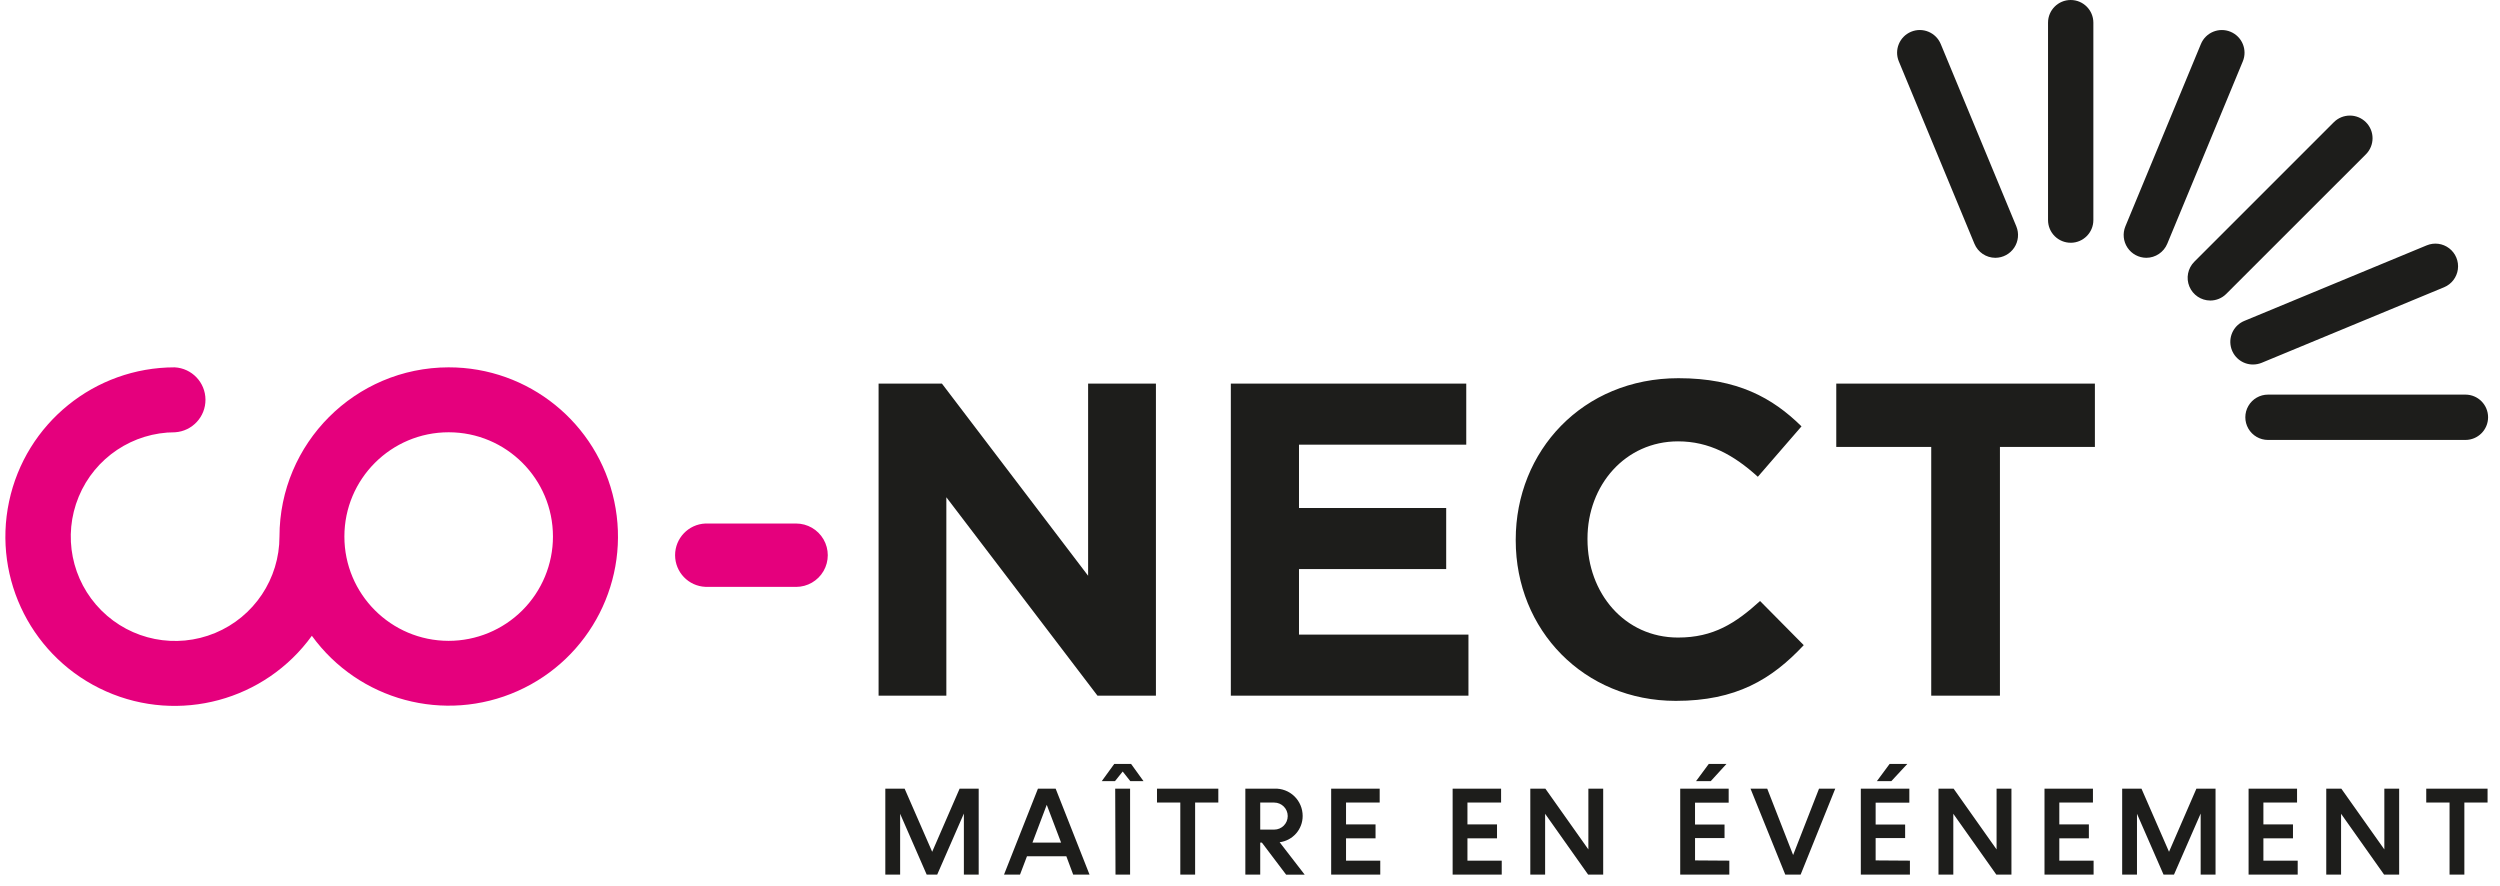 <svg xmlns="http://www.w3.org/2000/svg" width="189" height="67" viewBox="0 0 189 67">
    <g fill="none" fill-rule="evenodd">
        <g fill-rule="nonzero">
            <g>
                <path fill="#E5007D" d="M60.183 44.366H53.33c-1.282-.056-2.293-1.111-2.293-2.394 0-1.283 1.01-2.339 2.293-2.394h6.853c.856 0 1.648.457 2.076 1.198.428.741.428 1.655 0 2.396-.428.741-1.22 1.198-2.076 1.198M33.911 27.771c-7.058.013-12.776 5.734-12.783 12.793.001 3.191-1.92 6.07-4.867 7.292-2.948 1.222-6.342.548-8.599-1.708C5.405 43.892 4.73 40.5 5.95 37.551c1.22-2.949 4.098-4.871 7.289-4.871 1.298-.086 2.304-1.169 2.295-2.47-.008-1.3-1.028-2.369-2.326-2.439-6.047 0-11.269 4.23-12.522 10.146-1.253 5.915 1.806 11.9 7.333 14.35 5.528 2.45 12.016.698 15.558-4.202 3.546 4.892 10.033 6.635 15.553 4.178 5.52-2.456 8.568-8.441 7.308-14.35-1.26-5.91-6.484-10.131-12.527-10.122m0 20.677c-4.353-.005-7.879-3.537-7.875-7.89.003-4.353 3.534-7.88 7.887-7.878 4.353.001 7.881 3.53 7.881 7.884 0 2.092-.833 4.098-2.313 5.577-1.48 1.479-3.488 2.309-5.58 2.307" transform="translate(-405 -72) translate(405 72)"/>
                <path fill="#1D1D1B" d="M66.421 28.999L71.209 28.999 82.261 43.527 82.261 28.999 87.388 28.999 87.388 52.594 82.971 52.594 71.544 37.592 71.544 52.594 66.421 52.594zM93.051 28.999L110.849 28.999 110.849 33.617 98.204 33.617 98.204 38.404 109.332 38.404 109.332 43.023 98.204 43.023 98.204 47.975 111.015 47.975 111.015 52.594 93.051 52.594zM114.589 40.863v-.067c0-6.693 5.055-12.204 12.301-12.204 4.462 0 7.113 1.486 9.304 3.641l-3.302 3.811c-1.82-1.65-3.677-2.677-6.033-2.677-3.98 0-6.845 3.302-6.845 7.349v.067c0 4.047 2.798 7.416 6.845 7.416 2.677 0 4.346-1.08 6.202-2.762l3.302 3.337c-2.427 2.593-5.122 4.212-9.673 4.212-6.943 0-12.101-5.354-12.101-12.136M146.001 33.786L138.822 33.786 138.822 28.999 158.374 28.999 158.374 33.786 151.195 33.786 151.195 52.594 146.001 52.594zM73.989 59.621L73.989 66.122 72.869 66.122 72.869 61.504 70.852 66.122 70.058 66.122 68.05 61.522 68.05 66.122 66.93 66.122 66.93 59.621 68.389 59.621 70.473 64.396 72.548 59.621zM80.615 64.735h-2.976l-.527 1.387h-1.209l2.566-6.5h1.338l2.562 6.5h-1.236l-.518-1.387zm-.397-1.035l-1.084-2.856-1.08 2.856h2.164zM86.451 59.055h-1l-.575-.728-.584.728h-1l.946-1.303h1.272l.941 1.303zm-2.142.566h1.125v6.501h-1.102l-.023-6.5zM92.105 60.674L90.351 60.674 90.351 66.122 89.231 66.122 89.231 60.674 87.469 60.674 87.469 59.621 92.105 59.621zM95.398 63.7h-.125v2.422h-1.125v-6.5h2.196c.56-.023 1.104.185 1.508.574.403.39.63.926.629 1.487.006 1.007-.74 1.861-1.74 1.99l1.892 2.45H97.23L95.398 63.7zm-.125-.982h1.057c.564 0 1.022-.458 1.022-1.022 0-.564-.458-1.022-1.022-1.022h-1.057v2.044zM104.348 65.065L104.348 66.122 100.636 66.122 100.636 59.621 104.304 59.621 104.304 60.674 101.76 60.674 101.76 62.325 103.991 62.325 103.991 63.378 101.76 63.378 101.76 65.065zM113.531 65.065L113.531 66.122 109.819 66.122 109.819 59.621 113.482 59.621 113.482 60.674 110.939 60.674 110.939 62.325 113.174 62.325 113.174 63.378 110.939 63.378 110.939 65.065zM121.201 59.621L121.201 66.122 120.063 66.122 116.811 61.522 116.811 66.122 115.691 66.122 115.691 59.621 116.829 59.621 120.081 64.217 120.081 59.621zM130.737 65.065v1.057h-3.713v-6.5h3.664v1.061h-2.544v1.651h2.231v1.026h-2.23v1.687l2.592.018zm-1.406-6.01h-1.111l.964-1.303h1.338l-1.19 1.303zM138.746 59.621L136.127 66.122 134.967 66.122 132.338 59.621 133.601 59.621 135.56 64.641 137.519 59.621zM144.39 65.065v1.057h-3.712v-6.5h3.668v1.061h-2.548v1.651h2.23v1.026h-2.23v1.687l2.592.018zm-1.405-6.01h-1.093l.963-1.303h1.339l-1.21 1.303zM152.065 59.621L152.065 66.122 150.923 66.122 147.67 61.522 147.67 66.122 146.55 66.122 146.55 59.621 147.692 59.621 150.941 64.217 150.941 59.621zM158.276 65.065L158.276 66.122 154.564 66.122 154.564 59.621 158.227 59.621 158.227 60.674 155.684 60.674 155.684 62.325 157.919 62.325 157.919 63.378 155.684 63.378 155.684 65.065zM167.495 59.621L167.495 66.122 166.37 66.122 166.37 61.504 164.353 66.122 163.564 66.122 161.556 61.522 161.556 66.122 160.436 66.122 160.436 59.621 161.895 59.621 163.978 64.396 166.049 59.621zM173.706 65.065L173.706 66.122 169.993 66.122 169.993 59.621 173.657 59.621 173.657 60.674 171.113 60.674 171.113 62.325 173.349 62.325 173.349 63.378 171.113 63.378 171.113 65.065zM181.376 59.621L181.376 66.122 180.238 66.122 176.985 61.522 176.985 66.122 175.865 66.122 175.865 59.621 177.003 59.621 180.256 64.217 180.256 59.621zM188.06 60.674L186.306 60.674 186.306 66.122 185.186 66.122 185.186 60.674 183.424 60.674 183.424 59.621 188.06 59.621zM156.554 18.352c-.456.003-.894-.177-1.218-.498-.323-.322-.505-.76-.505-1.215V1.713c0-.946.768-1.713 1.714-1.713s1.713.767 1.713 1.713V16.64c0 .946-.767 1.713-1.713 1.713M186.387 33.26H171.46c-.612 0-1.178-.327-1.484-.857-.306-.53-.306-1.183 0-1.713s.872-.857 1.484-.857h14.926c.946 0 1.713.767 1.713 1.713 0 .947-.767 1.714-1.713 1.714M170.328 27.557c-.819.002-1.524-.576-1.683-1.379-.16-.803.27-1.606 1.027-1.918l13.788-5.711c.566-.235 1.213-.15 1.7.224.485.372.735.976.655 1.584-.08.607-.478 1.125-1.044 1.36l-13.787 5.71c-.209.085-.431.129-.656.13M167.097 22.72c-.692-.002-1.315-.42-1.58-1.06-.265-.639-.12-1.375.367-1.867l10.552-10.552c.67-.67 1.755-.671 2.426-.002.67.669.67 1.754.002 2.425l-10.557 10.552c-.32.322-.756.504-1.21.505M162.26 19.49c-.571-.003-1.104-.29-1.422-.766-.317-.476-.378-1.078-.161-1.608l5.711-13.787c.362-.875 1.365-1.29 2.24-.928.875.362 1.29 1.365.928 2.24l-5.711 13.787c-.266.64-.89 1.06-1.584 1.062M150.851 19.49c-.694 0-1.32-.42-1.584-1.062L143.551 4.64c-.362-.874.054-1.877.929-2.24.874-.362 1.877.054 2.24.929l5.715 13.787c.217.53.156 1.132-.161 1.608-.318.475-.85.763-1.423.766" transform="translate(-405 -72) translate(405 72)"/>
            </g>
        </g>
    </g>
</svg>
